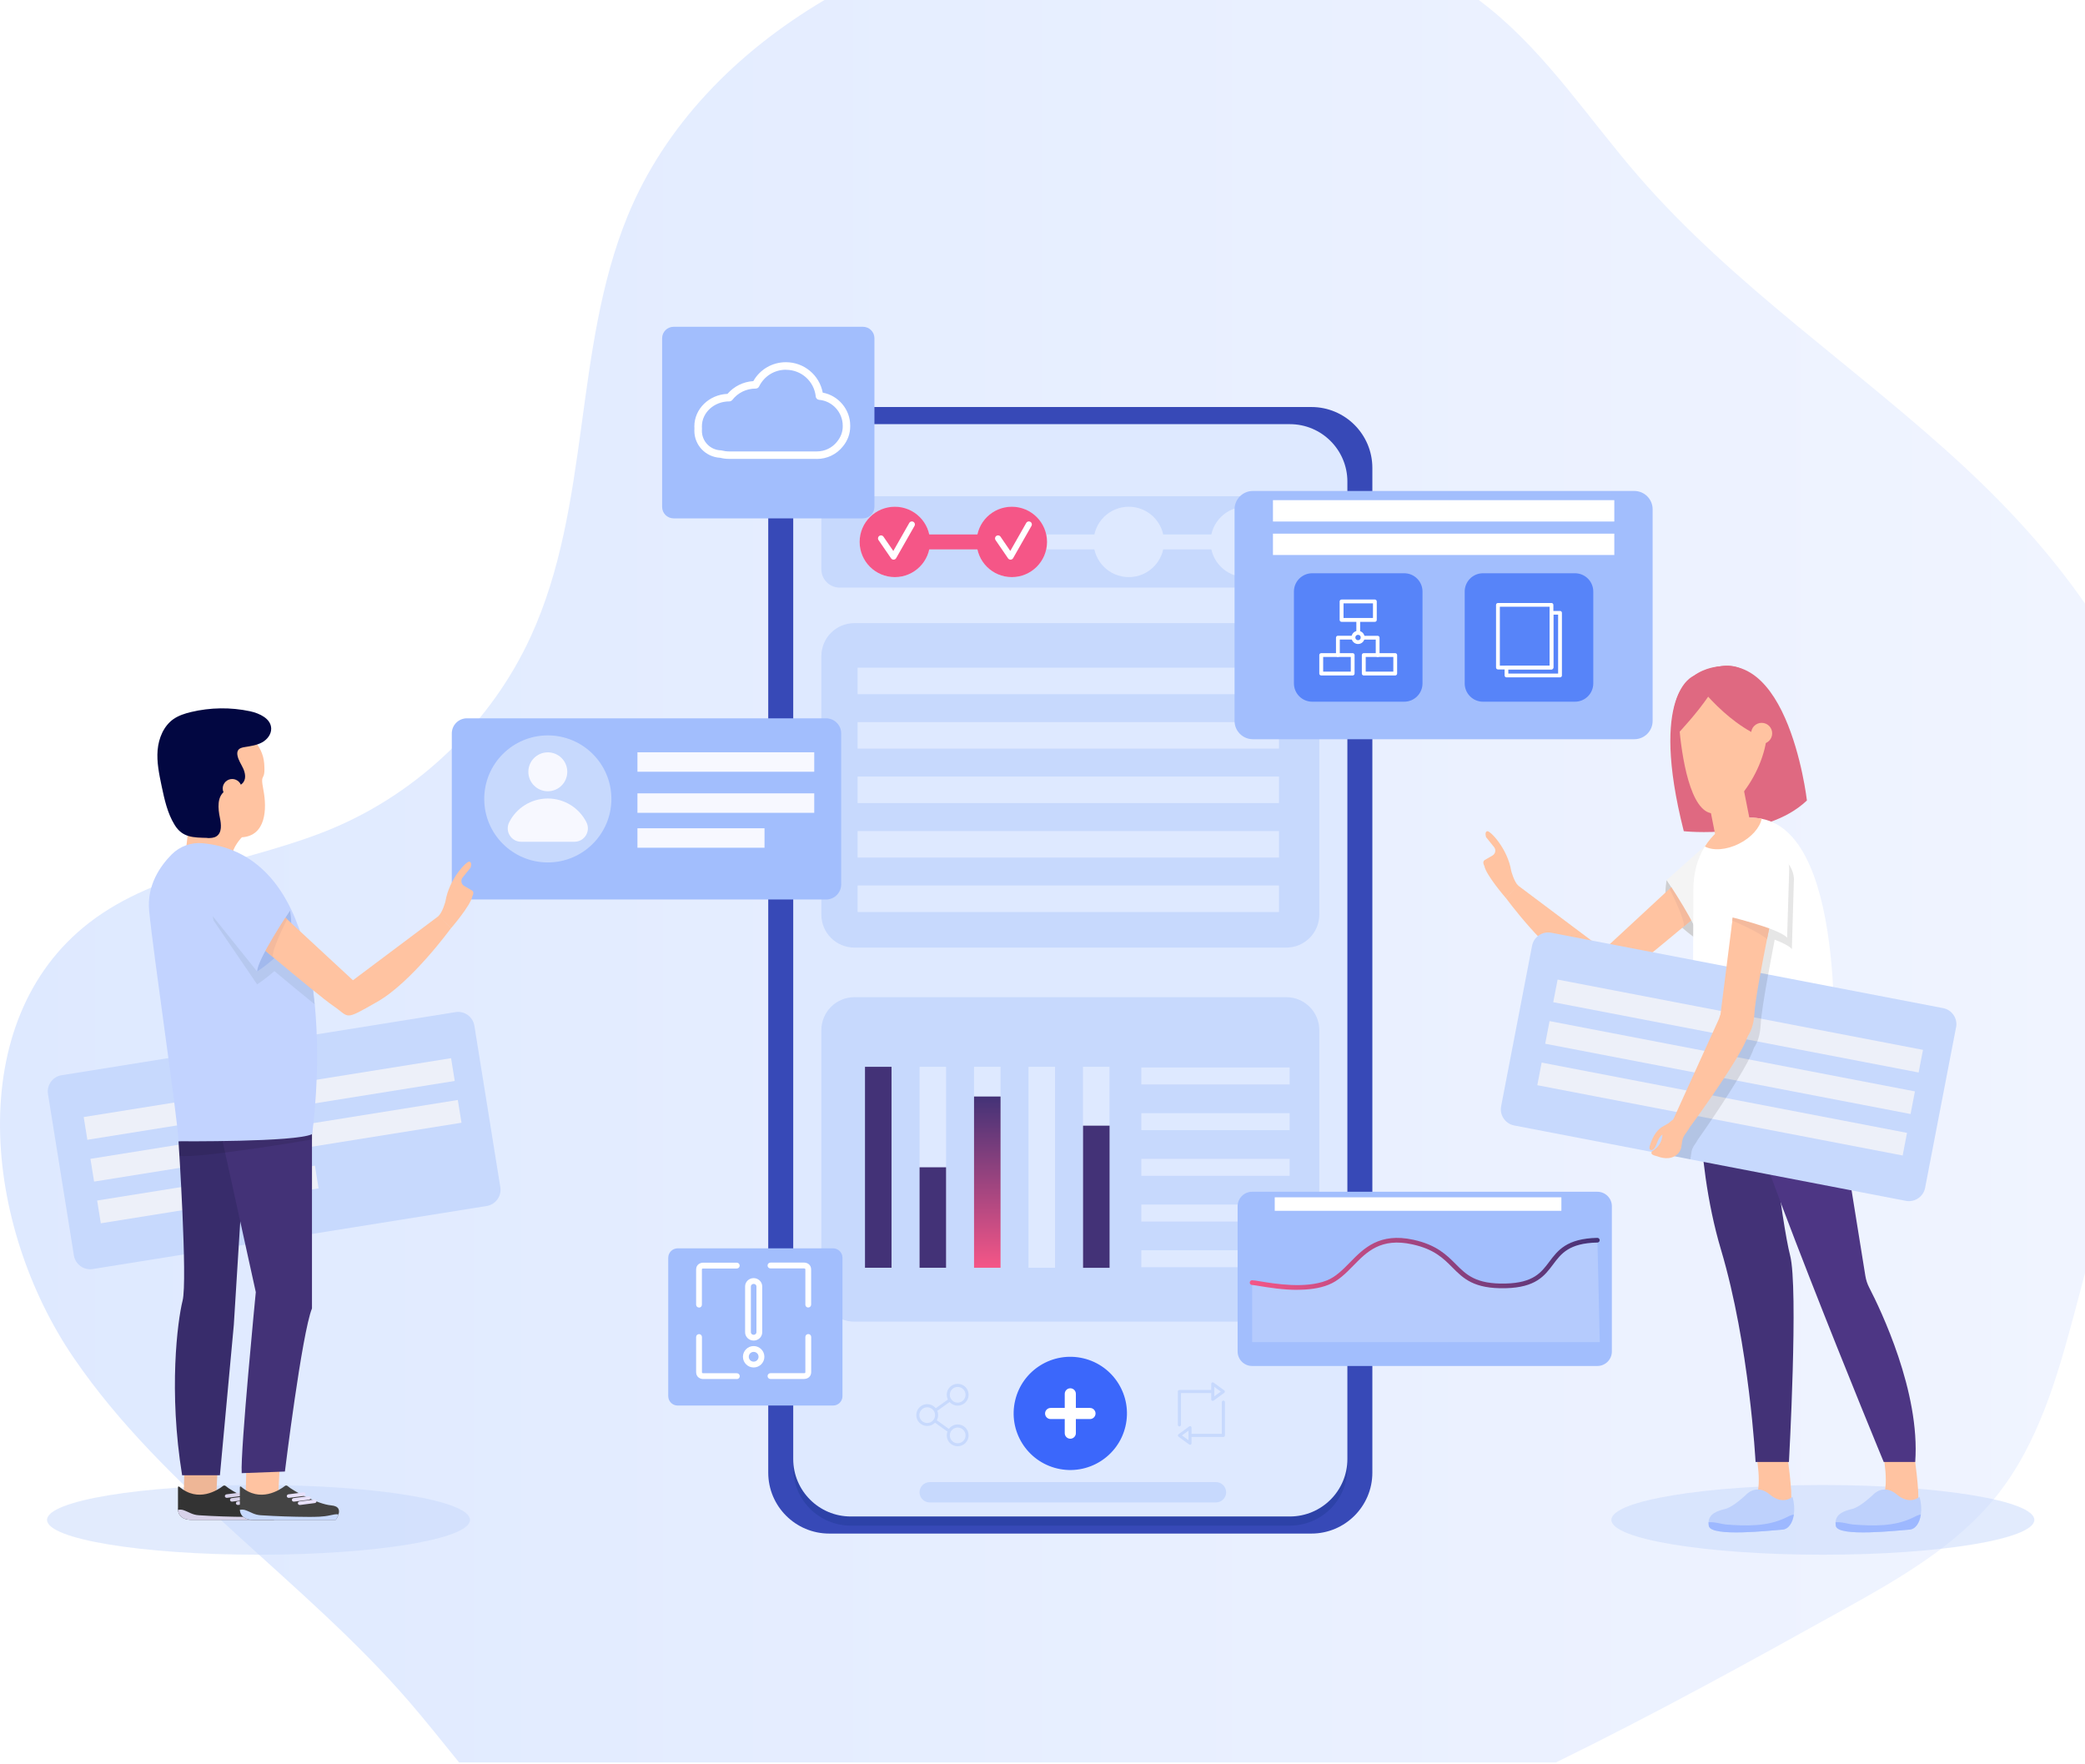<svg width="156" height="132" viewBox="0 0 156 132" fill="none" xmlns="http://www.w3.org/2000/svg">
<path d="M156.002 45.16V95.244C155.743 96.223 155.484 97.202 155.225 98.181C153.931 103.019 152.514 107.99 149.393 111.905C146.362 115.699 142.012 118.154 137.768 120.512C130.793 124.392 123.676 128.308 116.417 131.858H34.348C33.109 130.336 31.896 128.794 30.616 127.313C22.768 118.24 12.301 111.51 5.529 101.609C-1.243 91.714 -2.821 76.372 6.671 69.038C11.859 65.026 18.875 64.509 24.916 61.963C31.393 59.229 36.779 54.01 39.708 47.63C44.216 37.816 42.866 26.171 46.952 16.179C49.729 9.393 55.074 3.915 61.689 0H110.64C110.919 0.208 111.198 0.426 111.467 0.644C115.807 4.159 118.904 8.937 122.564 13.156C129.717 21.418 138.996 27.53 147.007 34.965C150.296 38.019 153.428 41.437 156.002 45.16Z" fill="url(#paint0_linear_2042_6579)"/>
<path opacity="0.5" d="M19.342 116.318C28.081 116.318 35.165 115.151 35.165 113.711C35.165 112.271 28.081 111.104 19.342 111.104C10.603 111.104 3.519 112.271 3.519 113.711C3.519 115.151 10.603 116.318 19.342 116.318Z" fill="#C7D9FD"/>
<path opacity="0.5" d="M136.387 116.318C145.126 116.318 152.21 115.151 152.21 113.711C152.21 112.271 145.126 111.104 136.387 111.104C127.648 111.104 120.564 112.271 120.564 113.711C120.564 115.151 127.648 116.318 136.387 116.318Z" fill="#C7D9FD"/>
<path d="M126.676 50.592C126.676 50.592 123.366 51.891 125.981 62.187C125.981 62.187 132.062 62.866 135.194 59.889C135.194 59.889 133.661 46.52 126.681 50.592H126.676Z" fill="#DF6981"/>
<path d="M127.158 70.407C127.158 70.407 124.64 68.754 124.605 67.603C124.564 66.451 124.701 65.843 124.701 65.843C124.701 65.843 127.351 69.763 127.158 70.407Z" fill="#CFCFD1"/>
<path d="M111.188 62.633C111.188 62.633 111.051 62.227 111.285 62.186C111.498 62.151 112.797 63.485 113.071 65.163C113.071 65.163 113.28 65.965 113.594 66.259L112.66 67.177C112.66 67.177 111.188 65.483 111.056 64.778C111.056 64.778 110.878 64.484 111.081 64.347C111.183 64.281 111.432 64.139 111.66 64.012C111.889 63.885 111.95 63.581 111.787 63.378L111.188 62.633Z" fill="#FFC3A1"/>
<path d="M127.508 64.093L119.99 71.057L113.559 66.234L112.655 67.162C112.655 67.162 115.589 71.194 118.158 72.66C120.726 74.125 120.193 73.836 121.457 72.979C122.666 72.162 129.569 66.294 129.569 66.294C129.569 66.294 130.346 65.24 129.295 64.098C128.239 62.952 127.508 64.098 127.508 64.098V64.093Z" fill="#FFC3A1"/>
<path d="M124.915 66.497C124.915 66.497 126.097 68.805 125.981 69.322L126.742 68.683L125.26 66.208L124.915 66.497Z" fill="#F4BA9D"/>
<path d="M127.843 63.043L124.701 65.838C124.701 65.838 127.158 69.489 127.158 70.402L130.473 66.274C130.473 66.274 131.239 64.275 129.732 63.043C128.711 62.211 127.849 63.043 127.849 63.043H127.843Z" fill="#F4F4F4"/>
<path d="M131.351 108.578C131.351 108.578 131.965 111.444 131.234 112.179C131.234 112.179 133.767 113.077 133.996 112.316C134.148 111.809 133.707 108.715 133.707 108.715L131.351 108.578Z" fill="#FFC3A1"/>
<path d="M127.168 78.462C127.168 78.462 126.635 86.364 128.767 93.505C130.894 100.646 131.351 109.38 131.351 109.38H133.849C133.849 109.38 134.57 96.34 133.935 93.921C133.351 91.699 131.808 80.44 132.641 78.462H127.168Z" fill="#433277"/>
<path d="M134.214 113.315C134.123 113.934 133.823 114.411 133.351 114.441C132.564 114.492 128.006 115.024 127.854 114.162C127.838 114.066 127.833 113.975 127.833 113.893C127.864 113.244 128.508 113.031 129.067 112.899C129.701 112.747 130.661 111.809 130.661 111.809C130.661 111.809 131.422 110.972 132.412 111.809C133.402 112.646 134.113 111.986 134.113 111.986C134.245 112.433 134.275 112.904 134.214 113.315Z" fill="#BED1FC"/>
<path d="M134.214 113.315C134.123 113.934 133.823 114.411 133.351 114.441C132.564 114.492 128.006 115.024 127.854 114.162C127.838 114.066 127.833 113.974 127.833 113.893C128.25 113.838 128.874 114.04 129.118 114.056C130.64 114.177 132.24 114.218 133.61 113.548C133.803 113.452 133.996 113.346 134.209 113.31L134.214 113.315Z" fill="#9DB8FF"/>
<path d="M140.854 108.578C140.854 108.578 141.468 111.444 140.737 112.179C140.737 112.179 143.27 113.077 143.499 112.316C143.651 111.809 143.209 108.715 143.209 108.715L140.854 108.578Z" fill="#FFC3A1"/>
<path d="M143.717 113.315C143.626 113.934 143.326 114.411 142.854 114.441C142.067 114.492 137.509 115.024 137.356 114.162C137.341 114.066 137.336 113.975 137.336 113.893C137.367 113.244 138.011 113.031 138.57 112.899C139.204 112.747 140.164 111.809 140.164 111.809C140.164 111.809 140.925 110.972 141.915 111.809C142.905 112.646 143.616 111.986 143.616 111.986C143.748 112.433 143.778 112.904 143.717 113.315Z" fill="#BED1FC"/>
<path d="M143.717 113.315C143.626 113.934 143.326 114.411 142.854 114.441C142.067 114.492 137.509 115.024 137.356 114.162C137.341 114.066 137.336 113.974 137.336 113.893C137.752 113.838 138.377 114.04 138.62 114.056C140.143 114.177 141.742 114.218 143.113 113.548C143.306 113.452 143.499 113.346 143.712 113.31L143.717 113.315Z" fill="#9DB8FF"/>
<path d="M136.829 78.462L139.565 95.448C139.615 95.757 139.712 96.061 139.859 96.34C140.697 97.963 143.687 104.151 143.296 109.38H140.94C140.94 109.38 129.991 82.945 129.458 78.462H136.834H136.829Z" fill="#4D3684"/>
<path d="M137.143 80.434C134.976 79.506 127.112 80.617 127.112 80.617C127.112 80.617 126.65 74.881 126.681 71.118C126.691 69.839 126.696 68.566 126.696 67.456C126.696 67.156 126.696 66.867 126.696 66.593C126.696 65.183 127.067 64.123 127.559 63.337C128.554 61.75 130.052 61.268 130.052 61.268C130.691 61.151 131.275 61.151 131.808 61.258C138.402 62.521 137.143 80.44 137.143 80.44V80.434Z" fill="white"/>
<path d="M127.6 50.612C127.6 50.612 125.447 52.042 125.63 54.259C125.808 56.475 126.442 60.781 128.163 60.857C129.879 60.933 132.788 56.607 132.113 53.676C131.437 50.744 128.869 49.329 127.6 50.612Z" fill="#FFC3A1"/>
<path d="M130.283 58.144L127.584 58.68L128.393 62.749L131.092 62.214L130.283 58.144Z" fill="#FFC3A1"/>
<path d="M131.808 61.253C131.676 61.922 131.047 62.653 130.123 63.119C129.168 63.601 128.168 63.662 127.559 63.332C128.554 61.745 130.052 61.263 130.052 61.263C130.691 61.147 131.275 61.147 131.808 61.253Z" fill="#FFC3A1"/>
<path d="M126.676 50.749C126.676 50.749 129.422 54.695 132.884 55.496C132.884 55.496 132.214 47.026 126.676 50.749Z" fill="#DF6981"/>
<path d="M125.194 55.253C125.194 55.253 129.24 51.114 128.625 49.867C128.625 49.867 124.635 49.963 125.194 55.253Z" fill="#DF6981"/>
<path d="M132.595 54.867C132.595 55.303 132.245 55.653 131.808 55.653C131.372 55.653 131.021 55.303 131.021 54.867C131.021 54.431 131.372 54.081 131.808 54.081C132.245 54.081 132.595 54.431 132.595 54.867Z" fill="#FFC3A1"/>
<path d="M146.352 76.859L144.037 88.869C143.91 89.533 143.26 89.97 142.6 89.843L126.468 86.739L124.925 86.44L124.727 86.404L124.31 86.323L113.29 84.203C112.625 84.076 112.188 83.427 112.315 82.768L114.63 70.757C114.757 70.093 115.401 69.657 116.066 69.784L129.823 72.431L132.3 72.908L145.382 75.424C146.047 75.55 146.484 76.195 146.357 76.859H146.352Z" fill="#C7D9FD"/>
<path d="M143.877 78.547L116.541 73.287L116.214 74.98L143.551 80.24L143.877 78.547Z" fill="#EDF0F9"/>
<path d="M143.275 81.654L115.939 76.394L115.612 78.088L142.949 83.347L143.275 81.654Z" fill="#EDF0F9"/>
<path d="M142.683 84.757L115.347 79.498L115.021 81.191L142.357 86.45L142.683 84.757Z" fill="#EDF0F9"/>
<path opacity="0.1" d="M134.219 65.874L134.067 71.006C133.889 70.783 133.387 70.535 132.783 70.301C132.732 70.565 132.681 70.839 132.63 71.113C132.514 71.711 132.402 72.32 132.295 72.903C132.001 74.526 131.767 75.992 131.737 76.616C131.701 77.387 131.514 77.985 131.239 78.376C131.163 78.594 131.072 78.822 130.95 79.07C129.945 81.115 127.351 84.812 127.026 85.273C126.909 85.512 126.711 85.71 126.615 85.963C126.524 86.207 126.534 86.481 126.468 86.734L124.925 86.435C125.051 86.222 125.128 85.973 125.133 85.72C124.914 85.867 124.828 86.136 124.727 86.394L124.31 86.313C124.468 85.862 124.701 85.431 125.077 85.162C125.239 85.045 125.422 84.969 125.584 84.852C125.681 84.781 125.793 84.634 125.914 84.589L129.189 77.067C129.189 77.067 129.229 76.93 129.3 76.748L129.828 72.411L130.158 69.698H130.148L130.184 69.475C129.813 69.378 129.569 69.317 129.569 69.317L130.189 65.032C130.189 65.032 130.316 63.789 131.62 63.789C134.326 63.789 134.229 65.863 134.229 65.863L134.219 65.874Z" fill="black"/>
<path d="M129.366 78.02C128.448 77.66 128.61 76.813 128.61 76.813L129.615 68.876L129.646 68.648L130.077 65.255C130.077 65.255 129.869 63.611 131.493 64.078C133.118 64.54 133.163 65.64 133.163 65.64C133.163 65.64 132.798 67.334 132.387 69.363C132.326 69.662 132.265 69.966 132.204 70.276C131.757 72.528 131.311 74.932 131.27 75.784C131.179 77.544 130.28 78.386 129.361 78.026L129.366 78.02Z" fill="#FFC3A1"/>
<path d="M132.209 70.27C131.691 69.768 129.778 68.942 129.62 68.871H129.61L129.651 68.642L129.691 68.409L132.392 69.358C132.331 69.657 132.27 69.961 132.209 70.27Z" fill="#F4BA9D"/>
<path d="M129.651 64.2L129.006 68.486C129.006 68.486 133.108 69.439 133.712 70.159L133.869 65.026C133.869 65.026 133.971 62.952 131.148 62.952C129.788 62.952 129.656 64.195 129.656 64.195L129.651 64.2Z" fill="white"/>
<path d="M125.178 83.787L128.605 76.245C128.605 76.245 129.057 74.724 129.844 74.921C130.63 75.119 131.575 76.053 130.453 78.239C129.331 80.424 126.316 84.492 126.316 84.492L125.178 83.787Z" fill="#FFC3A1"/>
<path d="M124.321 84.33C123.864 84.644 123.61 85.182 123.442 85.709C123.407 85.816 123.387 85.953 123.473 86.019C123.579 86.1 123.727 85.993 123.803 85.882C124.011 85.552 124.052 85.096 124.382 84.888C124.371 85.349 124.118 85.796 123.732 86.044C123.656 86.095 123.564 86.145 123.559 86.237C123.544 86.379 123.732 86.44 123.869 86.475C123.986 86.501 124.097 86.546 124.209 86.582C124.493 86.663 124.798 86.683 125.077 86.597C125.356 86.511 125.61 86.313 125.727 86.044C125.849 85.755 125.813 85.42 125.93 85.131C126.047 84.837 126.305 84.619 126.412 84.325C126.153 84.132 125.569 83.686 125.224 83.757C125.092 83.782 124.965 83.949 124.854 84.025C124.686 84.142 124.493 84.218 124.326 84.335L124.321 84.33Z" fill="#FFC3A1"/>
<path d="M98.117 30.452H62.044C59.524 30.452 57.48 32.493 57.48 35.011V110.176C57.48 112.694 59.524 114.736 62.044 114.736H98.117C100.637 114.736 102.68 112.694 102.68 110.176V35.011C102.68 32.493 100.637 30.452 98.117 30.452Z" fill="#3749B7"/>
<path d="M96.502 32.227H63.658C61.278 32.227 59.349 34.154 59.349 36.533V109.836C59.349 112.214 61.278 114.142 63.658 114.142H96.502C98.883 114.142 100.812 112.214 100.812 109.836V36.533C100.812 34.154 98.883 32.227 96.502 32.227Z" fill="#2D42A8"/>
<path d="M96.507 31.734H63.653C61.276 31.734 59.349 33.66 59.349 36.035V109.156C59.349 111.531 61.276 113.457 63.653 113.457H96.507C98.885 113.457 100.812 111.531 100.812 109.156V36.035C100.812 33.66 98.885 31.734 96.507 31.734Z" fill="#DEE9FF"/>
<path d="M97.34 37.126H62.826C62.069 37.126 61.455 37.739 61.455 38.495V42.593C61.455 43.35 62.069 43.963 62.826 43.963H97.34C98.097 43.963 98.71 43.35 98.71 42.593V38.495C98.71 37.739 98.097 37.126 97.34 37.126Z" fill="#C7D9FD"/>
<path d="M66.953 43.177C68.408 43.177 69.587 41.998 69.587 40.544C69.587 39.091 68.408 37.912 66.953 37.912C65.498 37.912 64.318 39.091 64.318 40.544C64.318 41.998 65.498 43.177 66.953 43.177Z" fill="#DEE9FF"/>
<path d="M75.704 43.177C77.159 43.177 78.339 41.998 78.339 40.544C78.339 39.091 77.159 37.912 75.704 37.912C74.249 37.912 73.07 39.091 73.07 40.544C73.07 41.998 74.249 43.177 75.704 43.177Z" fill="#DEE9FF"/>
<path d="M84.456 43.177C85.911 43.177 87.091 41.998 87.091 40.544C87.091 39.091 85.911 37.912 84.456 37.912C83.001 37.912 81.821 39.091 81.821 40.544C81.821 41.998 83.001 43.177 84.456 43.177Z" fill="#DEE9FF"/>
<path d="M93.208 43.177C94.663 43.177 95.842 41.998 95.842 40.544C95.842 39.091 94.663 37.912 93.208 37.912C91.753 37.912 90.573 39.091 90.573 40.544C90.573 41.998 91.753 43.177 93.208 43.177Z" fill="#DEE9FF"/>
<path d="M74.151 39.986H68.323V41.102H74.151V39.986Z" fill="#F55687"/>
<path d="M82.791 39.986H76.963V41.102H82.791V39.986Z" fill="#DEE9FF"/>
<path d="M91.228 39.986H85.4V41.102H91.228V39.986Z" fill="#DEE9FF"/>
<path d="M66.953 43.177C68.408 43.177 69.587 41.998 69.587 40.544C69.587 39.091 68.408 37.912 66.953 37.912C65.498 37.912 64.318 39.091 64.318 40.544C64.318 41.998 65.498 43.177 66.953 43.177Z" fill="#F55687"/>
<path d="M65.917 40.281L66.856 41.645L68.227 39.236" stroke="white" stroke-width="0.45" stroke-linecap="round" stroke-linejoin="round"/>
<path d="M75.704 43.177C77.159 43.177 78.339 41.998 78.339 40.544C78.339 39.091 77.159 37.912 75.704 37.912C74.249 37.912 73.07 39.091 73.07 40.544C73.07 41.998 74.249 43.177 75.704 43.177Z" fill="#F55687"/>
<path d="M74.674 40.281L75.608 41.645L76.979 39.236" stroke="white" stroke-width="0.45" stroke-linecap="round" stroke-linejoin="round"/>
<path d="M96.243 46.621H63.922C62.56 46.621 61.455 47.724 61.455 49.086V68.43C61.455 69.791 62.56 70.894 63.922 70.894H96.243C97.606 70.894 98.71 69.791 98.71 68.43V49.086C98.71 47.724 97.606 46.621 96.243 46.621Z" fill="#C7D9FD"/>
<path d="M95.695 49.953H64.166V51.936H95.695V49.953Z" fill="#DEE9FF"/>
<path d="M95.695 54.025H64.166V56.008H95.695V54.025Z" fill="#DEE9FF"/>
<path d="M95.695 58.098H64.166V60.081H95.695V58.098Z" fill="#DEE9FF"/>
<path d="M95.695 62.176H64.166V64.159H95.695V62.176Z" fill="#DEE9FF"/>
<path d="M95.695 66.249H64.166V68.232H95.695V66.249Z" fill="#DEE9FF"/>
<path d="M96.243 74.607H63.922C62.56 74.607 61.455 75.71 61.455 77.072V96.416C61.455 97.777 62.56 98.881 63.922 98.881H96.243C97.606 98.881 98.71 97.777 98.71 96.416V77.072C98.71 75.71 97.606 74.607 96.243 74.607Z" fill="#C7D9FD"/>
<path d="M83.014 94.848V79.815H81.029V94.848H83.014Z" fill="#DEE9FF"/>
<path d="M85.395 81.134H96.492V79.866H85.395V81.134Z" fill="#DEE9FF"/>
<path d="M85.395 84.553H96.492V83.285H85.395V84.553Z" fill="#DEE9FF"/>
<path d="M85.395 87.971H96.492V86.703H85.395V87.971Z" fill="#DEE9FF"/>
<path d="M85.395 91.39H96.492V90.122H85.395V91.39Z" fill="#DEE9FF"/>
<path d="M85.395 94.808H96.492V93.54H85.395V94.808Z" fill="#DEE9FF"/>
<path d="M78.938 94.848V79.815H76.953V94.848H78.938Z" fill="#DEE9FF"/>
<path d="M74.862 94.848V79.815H72.877V94.848H74.862Z" fill="#DEE9FF"/>
<path d="M74.862 94.849V82.037H72.877V94.849H74.862Z" fill="url(#paint1_linear_2042_6579)"/>
<path d="M70.785 94.848V79.815H68.801V94.848H70.785Z" fill="#DEE9FF"/>
<path d="M70.785 94.849V87.332H68.801V94.849H70.785Z" fill="url(#paint2_linear_2042_6579)"/>
<path d="M66.704 94.848V79.815H64.719V94.848H66.704Z" fill="url(#paint3_linear_2042_6579)"/>
<path d="M83.019 94.853V84.218H81.034V94.853H83.019Z" fill="url(#paint4_linear_2042_6579)"/>
<path d="M84.206 106.715C84.742 104.438 83.329 102.159 81.05 101.623C78.771 101.088 76.489 102.5 75.954 104.777C75.418 107.054 76.831 109.333 79.11 109.869C81.388 110.404 83.67 108.992 84.206 106.715Z" fill="#3B67FB"/>
<path d="M80.08 107.64C79.852 107.64 79.664 107.452 79.664 107.224V104.282C79.664 104.054 79.852 103.866 80.08 103.866C80.309 103.866 80.497 104.054 80.497 104.282V107.224C80.497 107.452 80.309 107.64 80.08 107.64Z" fill="white"/>
<path d="M78.192 105.753C78.192 105.525 78.38 105.337 78.608 105.337H81.552C81.781 105.337 81.969 105.525 81.969 105.753C81.969 105.982 81.781 106.169 81.552 106.169H78.608C78.38 106.169 78.192 105.982 78.192 105.753Z" fill="white"/>
<path d="M90.979 112.407H69.562C69.146 112.407 68.801 112.067 68.801 111.647C68.801 111.231 69.141 110.886 69.562 110.886H90.979C91.395 110.886 91.741 111.226 91.741 111.647C91.741 112.062 91.401 112.407 90.979 112.407Z" fill="#C7D9FD"/>
<path d="M91.533 107.508H89.04C88.979 107.508 88.923 107.457 88.923 107.391C88.923 107.325 88.974 107.274 89.04 107.274H91.416V104.901C91.416 104.84 91.467 104.784 91.533 104.784C91.599 104.784 91.649 104.835 91.649 104.901V107.391C91.649 107.452 91.599 107.508 91.533 107.508Z" fill="#C7D9FD"/>
<path d="M89.04 108.091C89.04 108.091 88.994 108.086 88.974 108.071L88.177 107.488C88.147 107.467 88.131 107.432 88.131 107.396C88.131 107.361 88.147 107.325 88.177 107.305L88.974 106.722C89.01 106.697 89.055 106.691 89.091 106.712C89.131 106.732 89.152 106.773 89.152 106.813V107.98C89.152 108.02 89.126 108.061 89.091 108.081C89.076 108.091 89.055 108.091 89.04 108.091ZM88.436 107.396L88.923 107.751V107.036L88.436 107.391V107.396Z" fill="#C7D9FD"/>
<path d="M88.243 106.717C88.182 106.717 88.126 106.666 88.126 106.6V104.11C88.126 104.049 88.177 103.993 88.243 103.993H90.736C90.796 103.993 90.852 104.044 90.852 104.11C90.852 104.176 90.801 104.226 90.736 104.226H88.36V106.6C88.36 106.661 88.309 106.717 88.243 106.717Z" fill="#C7D9FD"/>
<path d="M90.736 104.81C90.736 104.81 90.7 104.81 90.685 104.8C90.644 104.78 90.624 104.739 90.624 104.698V103.532C90.624 103.491 90.649 103.451 90.685 103.43C90.725 103.41 90.771 103.415 90.801 103.441L91.598 104.024C91.629 104.044 91.644 104.08 91.644 104.115C91.644 104.151 91.629 104.186 91.598 104.206L90.801 104.79C90.801 104.79 90.756 104.81 90.736 104.81ZM90.852 103.755V104.47L91.34 104.115L90.852 103.76V103.755Z" fill="#C7D9FD"/>
<path d="M71.654 105.165C71.202 105.165 70.836 104.8 70.836 104.348C70.836 103.897 71.202 103.532 71.654 103.532C72.106 103.532 72.471 103.897 72.471 104.348C72.471 104.8 72.106 105.165 71.654 105.165ZM71.654 103.765C71.329 103.765 71.065 104.029 71.065 104.353C71.065 104.678 71.329 104.942 71.654 104.942C71.979 104.942 72.243 104.678 72.243 104.353C72.243 104.029 71.979 103.765 71.654 103.765Z" fill="#C7D9FD"/>
<path d="M71.654 108.203C71.202 108.203 70.836 107.838 70.836 107.386C70.836 106.935 71.202 106.57 71.654 106.57C72.106 106.57 72.471 106.935 72.471 107.386C72.471 107.838 72.106 108.203 71.654 108.203ZM71.654 106.803C71.329 106.803 71.065 107.067 71.065 107.391C71.065 107.716 71.329 107.98 71.654 107.98C71.979 107.98 72.243 107.716 72.243 107.391C72.243 107.067 71.979 106.803 71.654 106.803Z" fill="#C7D9FD"/>
<path d="M69.374 106.686C68.923 106.686 68.557 106.321 68.557 105.87C68.557 105.418 68.923 105.053 69.374 105.053C69.826 105.053 70.192 105.418 70.192 105.87C70.192 106.321 69.826 106.686 69.374 106.686ZM69.374 105.287C69.049 105.287 68.786 105.55 68.786 105.875C68.786 106.199 69.049 106.463 69.374 106.463C69.699 106.463 69.963 106.199 69.963 105.875C69.963 105.55 69.699 105.287 69.374 105.287Z" fill="#C7D9FD"/>
<path d="M70.009 105.611C69.973 105.611 69.938 105.596 69.918 105.566C69.882 105.515 69.892 105.444 69.943 105.409L70.999 104.653C71.049 104.617 71.121 104.627 71.156 104.678C71.192 104.729 71.181 104.8 71.131 104.835L70.075 105.591C70.075 105.591 70.029 105.611 70.009 105.611Z" fill="#C7D9FD"/>
<path d="M71.019 107.173C71.019 107.173 70.973 107.168 70.953 107.153L69.897 106.397C69.847 106.362 69.836 106.291 69.872 106.24C69.907 106.19 69.978 106.179 70.029 106.215L71.085 106.971C71.136 107.006 71.146 107.077 71.111 107.128C71.09 107.158 71.055 107.173 71.019 107.173Z" fill="#C7D9FD"/>
<g filter="url(#filter0_d_2042_6579)">
<path d="M122.28 35.833H93.741C92.984 35.833 92.37 36.446 92.37 37.202V53.037C92.37 53.793 92.984 54.406 93.741 54.406H122.28C123.037 54.406 123.65 53.793 123.65 53.037V37.202C123.65 36.446 123.037 35.833 122.28 35.833Z" fill="#A2BEFD"/>
</g>
<path d="M105.061 42.888H98.183C97.426 42.888 96.812 43.501 96.812 44.257V51.129C96.812 51.886 97.426 52.499 98.183 52.499H105.061C105.818 52.499 106.432 51.886 106.432 51.129V44.257C106.432 43.501 105.818 42.888 105.061 42.888Z" fill="#5784F9"/>
<path d="M117.838 42.888H110.96C110.203 42.888 109.589 43.501 109.589 44.257V51.129C109.589 51.886 110.203 52.499 110.96 52.499H117.838C118.595 52.499 119.209 51.886 119.209 51.129V44.257C119.209 43.501 118.595 42.888 117.838 42.888Z" fill="#5784F9"/>
<path d="M120.782 37.42H95.243V39.018H120.782V37.42Z" fill="white"/>
<path d="M120.782 39.926H95.243V41.523H120.782V39.926Z" fill="white"/>
<path d="M102.868 46.524H100.376C100.294 46.524 100.233 46.458 100.233 46.382V44.998C100.233 44.916 100.299 44.855 100.376 44.855H102.868C102.949 44.855 103.01 44.921 103.01 44.998V46.382C103.01 46.463 102.944 46.524 102.868 46.524ZM100.523 46.235H102.726V45.139H100.523V46.235Z" fill="white"/>
<path d="M101.208 50.536H98.853C98.771 50.536 98.71 50.47 98.71 50.394V49.009C98.71 48.928 98.776 48.867 98.853 48.867H101.208C101.289 48.867 101.35 48.933 101.35 49.009V50.394C101.35 50.475 101.284 50.536 101.208 50.536ZM99 50.247H101.066V49.151H99V50.247Z" fill="white"/>
<path d="M104.391 50.536H102.035C101.954 50.536 101.893 50.47 101.893 50.394V49.009C101.893 48.928 101.959 48.867 102.035 48.867H104.391C104.472 48.867 104.533 48.933 104.533 49.009V50.394C104.533 50.475 104.467 50.536 104.391 50.536ZM102.183 50.247H104.249V49.151H102.183V50.247Z" fill="white"/>
<path d="M101.624 47.493C101.543 47.493 101.482 47.427 101.482 47.351V46.382C101.482 46.301 101.548 46.24 101.624 46.24C101.7 46.24 101.766 46.306 101.766 46.382V47.351C101.766 47.432 101.7 47.493 101.624 47.493Z" fill="white"/>
<path d="M101.609 48.183C101.34 48.183 101.117 47.965 101.117 47.691C101.117 47.417 101.335 47.199 101.609 47.199C101.883 47.199 102.102 47.417 102.102 47.691C102.102 47.965 101.883 48.183 101.609 48.183ZM101.609 47.493C101.497 47.493 101.406 47.584 101.406 47.696C101.406 47.807 101.497 47.899 101.609 47.899C101.721 47.899 101.812 47.807 101.812 47.696C101.812 47.584 101.721 47.493 101.609 47.493Z" fill="white"/>
<path d="M100.101 49.151C100.02 49.151 99.959 49.086 99.959 49.009V47.706C99.959 47.625 100.025 47.564 100.101 47.564H101.208C101.289 47.564 101.35 47.63 101.35 47.706C101.35 47.782 101.284 47.848 101.208 47.848H100.244V49.004C100.244 49.086 100.178 49.146 100.101 49.146V49.151Z" fill="white"/>
<path d="M103.076 49.151C102.995 49.151 102.934 49.085 102.934 49.009V47.853H101.97C101.888 47.853 101.827 47.787 101.827 47.711C101.827 47.635 101.893 47.569 101.97 47.569H103.076C103.157 47.569 103.218 47.635 103.218 47.711V49.014C103.218 49.096 103.152 49.156 103.076 49.156V49.151Z" fill="white"/>
<path d="M116.082 50.085H112.076C112 50.085 111.934 50.024 111.934 49.943V45.256C111.934 45.18 111.995 45.114 112.076 45.114H116.082C116.158 45.114 116.224 45.175 116.224 45.256V49.943C116.224 50.019 116.163 50.085 116.082 50.085ZM112.219 49.801H115.94V45.393H112.219V49.801Z" fill="white"/>
<path d="M116.721 50.678H112.716C112.64 50.678 112.574 50.617 112.574 50.536V49.943C112.574 49.866 112.635 49.8 112.716 49.8H115.94V45.849C115.94 45.773 116.001 45.708 116.082 45.708H116.721C116.797 45.708 116.863 45.768 116.863 45.849V50.536C116.863 50.612 116.803 50.678 116.721 50.678ZM112.858 50.394H116.579V45.986H116.219V49.937C116.219 50.014 116.158 50.079 116.077 50.079H112.853V50.389L112.858 50.394Z" fill="white"/>
<g filter="url(#filter1_d_2042_6579)">
<path d="M61.806 53.001H34.937C34.311 53.001 33.804 53.507 33.804 54.132V65.427C33.804 66.052 34.311 66.558 34.937 66.558H61.806C62.431 66.558 62.938 66.052 62.938 65.427V54.132C62.938 53.507 62.431 53.001 61.806 53.001Z" fill="#A2BEFD"/>
</g>
<path d="M40.987 64.524C43.614 64.524 45.744 62.397 45.744 59.772C45.744 57.147 43.614 55.02 40.987 55.02C38.361 55.02 36.231 57.147 36.231 59.772C36.231 62.397 38.361 64.524 40.987 64.524Z" fill="#C7D9FD"/>
<path d="M40.987 59.199C41.792 59.199 42.444 58.547 42.444 57.743C42.444 56.939 41.792 56.288 40.987 56.288C40.183 56.288 39.531 56.939 39.531 57.743C39.531 58.547 40.183 59.199 40.987 59.199Z" fill="#F7F8FF"/>
<path d="M40.987 59.742C39.723 59.742 38.632 60.462 38.099 61.517C37.759 62.186 38.241 62.977 38.992 62.977H42.983C43.734 62.977 44.216 62.186 43.876 61.517C43.343 60.462 42.246 59.742 40.987 59.742Z" fill="#F7F8FF"/>
<path d="M60.922 56.282H47.693V57.738H60.922V56.282Z" fill="#F7F8FF"/>
<path d="M60.922 59.356H47.693V60.812H60.922V59.356Z" fill="#F7F8FF"/>
<path d="M57.201 61.968H47.693V63.424H57.201V61.968Z" fill="#F7F8FF"/>
<g filter="url(#filter2_d_2042_6579)">
<path d="M119.513 88.453H93.685C93.085 88.453 92.599 88.939 92.599 89.538V100.402C92.599 101.002 93.085 101.488 93.685 101.488H119.513C120.113 101.488 120.6 101.002 120.6 100.402V89.538C120.6 88.939 120.113 88.453 119.513 88.453Z" fill="#A2BEFD"/>
</g>
<path opacity="0.2" d="M93.685 95.787V100.408H119.696L119.524 92.967C119.524 92.967 118.29 92.678 116.996 93.505C115.706 94.332 115.219 96.35 113 96.086C110.782 95.818 110.736 96.695 108.224 94.139C105.716 91.583 102.665 93.206 102.426 93.459C101.244 94.702 99.259 97.522 93.68 95.787H93.685Z" fill="white"/>
<path d="M97.061 96.502C95.959 96.502 94.898 96.324 94.243 96.218C93.984 96.177 93.766 96.137 93.685 96.137C93.588 96.137 93.507 96.061 93.507 95.959C93.507 95.858 93.584 95.782 93.685 95.782C93.797 95.782 93.995 95.817 94.304 95.868C95.406 96.05 97.69 96.426 99.274 95.797C99.944 95.528 100.457 95.006 101 94.453C102.03 93.398 103.203 92.201 105.746 92.754C107.488 93.134 108.244 93.9 108.914 94.57C109.721 95.381 110.422 96.081 112.645 96.03C114.731 95.98 115.31 95.209 115.919 94.397C116.559 93.545 117.219 92.662 119.513 92.612C119.61 92.612 119.686 92.688 119.691 92.784C119.691 92.881 119.615 92.962 119.518 92.962C117.397 93.007 116.813 93.783 116.199 94.605C115.564 95.452 114.909 96.324 112.65 96.38C110.264 96.436 109.488 95.65 108.66 94.818C107.995 94.149 107.305 93.454 105.67 93.099C103.315 92.581 102.264 93.657 101.249 94.696C100.706 95.254 100.142 95.827 99.401 96.121C98.695 96.406 97.868 96.497 97.061 96.497V96.502Z" fill="url(#paint5_linear_2042_6579)"/>
<path d="M116.823 89.579H95.376V90.588H116.823V89.579Z" fill="white"/>
<g filter="url(#filter3_d_2042_6579)">
<path d="M62.328 92.936H50.704C50.314 92.936 49.998 93.252 49.998 93.641V103.993C49.998 104.382 50.314 104.698 50.704 104.698H62.328C62.718 104.698 63.034 104.382 63.034 103.993V93.641C63.034 93.252 62.718 92.936 62.328 92.936Z" fill="#A2BEFD"/>
</g>
<path d="M52.303 97.826C52.181 97.826 52.084 97.73 52.084 97.608V94.986C52.084 94.606 52.394 94.469 52.602 94.469H55.125C55.247 94.469 55.343 94.565 55.343 94.687C55.343 94.809 55.247 94.905 55.125 94.905H52.602C52.516 94.905 52.516 94.956 52.516 94.991V97.613C52.516 97.735 52.419 97.831 52.298 97.831L52.303 97.826Z" fill="white"/>
<path d="M60.476 97.826C60.354 97.826 60.257 97.73 60.257 97.608V94.986C60.257 94.96 60.258 94.9 60.171 94.9H57.648C57.526 94.9 57.43 94.803 57.43 94.681C57.43 94.56 57.526 94.463 57.648 94.463H60.171C60.379 94.463 60.689 94.6 60.689 94.981V97.603C60.689 97.725 60.593 97.821 60.471 97.821L60.476 97.826Z" fill="white"/>
<path d="M55.125 103.172H52.602C52.394 103.172 52.084 103.035 52.084 102.655V100.033C52.084 99.911 52.181 99.814 52.303 99.814C52.425 99.814 52.521 99.911 52.521 100.033V102.655C52.521 102.68 52.521 102.741 52.607 102.741H55.13C55.252 102.741 55.349 102.837 55.349 102.959C55.349 103.081 55.252 103.177 55.13 103.177L55.125 103.172Z" fill="white"/>
<path d="M60.171 103.172H57.648C57.526 103.172 57.43 103.075 57.43 102.954C57.43 102.832 57.526 102.736 57.648 102.736H60.171C60.258 102.736 60.257 102.685 60.257 102.649V100.027C60.257 99.906 60.354 99.809 60.476 99.809C60.598 99.809 60.694 99.906 60.694 100.027V102.649C60.694 103.03 60.384 103.167 60.176 103.167L60.171 103.172Z" fill="white"/>
<path d="M56.389 100.296C56.034 100.296 55.749 100.017 55.749 99.677V96.243C55.749 95.898 56.039 95.624 56.389 95.624C56.739 95.624 57.029 95.903 57.029 96.243V99.677C57.029 100.022 56.739 100.296 56.389 100.296ZM56.389 96.056C56.278 96.056 56.181 96.142 56.181 96.243V99.677C56.181 99.778 56.272 99.865 56.389 99.865C56.506 99.865 56.597 99.778 56.597 99.677V96.243C56.597 96.142 56.506 96.056 56.389 96.056Z" fill="white"/>
<path d="M56.389 102.309C55.948 102.309 55.587 101.949 55.587 101.508C55.587 101.067 55.948 100.707 56.389 100.707C56.831 100.707 57.191 101.067 57.191 101.508C57.191 101.949 56.831 102.309 56.389 102.309ZM56.389 101.143C56.186 101.143 56.024 101.305 56.024 101.508C56.024 101.711 56.186 101.873 56.389 101.873C56.592 101.873 56.755 101.711 56.755 101.508C56.755 101.305 56.592 101.143 56.389 101.143Z" fill="white"/>
<g filter="url(#filter4_d_2042_6579)">
<path d="M64.567 23.889H50.399C49.925 23.889 49.541 24.272 49.541 24.746V37.365C49.541 37.838 49.925 38.222 50.399 38.222H64.567C65.041 38.222 65.425 37.838 65.425 37.365V24.746C65.425 24.272 65.041 23.889 64.567 23.889Z" fill="#A2BEFD"/>
</g>
<path d="M61.11 34.332H61.054H54.551C54.328 34.332 54.105 34.306 53.886 34.25C52.8 34.195 51.952 33.312 51.952 32.227C51.952 32.171 51.952 32.12 51.958 32.069C51.958 32.014 51.952 31.958 51.952 31.897C51.952 30.594 53.054 29.523 54.43 29.468C54.922 28.9 55.617 28.56 56.364 28.514C56.861 27.637 57.78 27.099 58.8 27.099C60.161 27.099 61.308 28.063 61.557 29.376C62.724 29.589 63.613 30.629 63.613 31.836V31.872V31.902C63.613 32.445 63.425 32.962 63.07 33.393C62.597 33.992 61.887 34.337 61.11 34.337V34.332ZM58.805 27.662C57.943 27.662 57.176 28.139 56.795 28.915C56.749 29.011 56.648 29.072 56.541 29.072C55.851 29.072 55.211 29.381 54.79 29.924C54.734 29.99 54.653 30.031 54.567 30.031C53.43 30.031 52.516 30.867 52.516 31.902C52.516 31.953 52.516 32.004 52.521 32.054C52.521 32.069 52.521 32.085 52.521 32.1C52.521 32.141 52.516 32.186 52.516 32.232C52.516 33.023 53.14 33.667 53.937 33.693C53.958 33.693 53.978 33.693 53.998 33.703C54.176 33.748 54.364 33.774 54.551 33.774H61.054C61.054 33.774 61.08 33.774 61.085 33.774H61.115C61.714 33.774 62.267 33.505 62.633 33.038C62.907 32.703 63.054 32.313 63.054 31.902C63.054 31.892 63.054 31.867 63.054 31.857C63.054 30.847 62.278 30 61.288 29.914C61.156 29.904 61.044 29.797 61.034 29.66C60.912 28.524 59.958 27.667 58.81 27.667L58.805 27.662Z" fill="white"/>
<path d="M19.672 78.36C20.54 77.894 20.276 77.072 20.276 77.072L18.327 69.312L18.271 69.089L17.438 65.772C17.438 65.772 17.448 64.118 15.89 64.773C14.332 65.427 14.418 66.523 14.418 66.523C14.418 66.523 14.981 68.161 15.631 70.129C15.727 70.418 15.824 70.712 15.92 71.011C16.631 73.192 17.362 75.525 17.504 76.367C17.804 78.102 18.799 78.832 19.667 78.365L19.672 78.36Z" fill="#E7B192"/>
<path d="M14.205 71.427C14.205 71.427 15.443 71.671 16.128 70.697C16.814 69.723 16.139 69.19 16.139 69.19C16.139 69.19 14.403 70.758 14.21 71.427H14.205Z" fill="#92A6D5"/>
<path d="M15.926 71.006C16.377 70.448 18.185 69.393 18.332 69.307C18.337 69.307 18.342 69.302 18.342 69.302L18.276 69.084L18.205 68.856L15.636 70.118C15.733 70.407 15.829 70.702 15.926 71.001V71.006Z" fill="#DCA88E"/>
<path d="M17.743 64.671L18.895 68.851C18.895 68.851 14.717 70.641 14.205 71.427L13.651 66C13.651 66 14.108 63.84 16.108 63.617C17.464 63.469 17.743 64.671 17.743 64.671Z" fill="#B0BFE7"/>
<path d="M24.52 83.585L20.215 76.504C20.215 76.504 19.585 75.049 18.829 75.333C18.073 75.622 17.245 76.662 18.621 78.7C19.997 80.739 23.474 84.416 23.474 84.416L24.52 83.585Z" fill="#E7B192"/>
<path d="M25.703 84.264C25.951 84.31 26.241 84.355 26.434 84.502C26.561 84.599 26.51 84.807 26.347 84.822C26.241 84.832 26.129 84.802 26.043 84.731C26.281 85.141 26.865 85.218 27.236 85.496C27.403 85.623 27.297 85.882 27.088 85.856C26.951 85.841 26.82 85.796 26.698 85.73C26.454 85.603 26.246 85.415 25.987 85.319C26.241 85.775 26.748 86.014 27.241 86.191C27.352 86.232 27.469 86.278 27.49 86.414C27.505 86.521 27.429 86.627 27.327 86.663C27.099 86.744 26.901 86.607 26.728 86.475C26.403 86.227 26.073 85.978 25.748 85.73C25.951 86.12 26.231 86.475 26.561 86.769C26.632 86.835 26.713 86.906 26.703 87.013C26.688 87.124 26.581 87.195 26.469 87.19C26.297 87.185 26.18 87.053 26.078 86.927C25.835 86.627 25.616 86.308 25.413 85.978C25.55 86.272 25.688 86.567 25.819 86.856C25.865 86.957 25.916 87.079 25.819 87.175C25.748 87.241 25.632 87.246 25.55 87.195C25.215 86.987 25.129 86.592 24.992 86.242C24.804 85.765 24.494 85.334 24.104 84.999C23.921 84.847 23.611 84.604 23.474 84.411C23.337 84.218 23.388 84.056 23.525 83.858C23.586 83.772 23.672 83.711 23.764 83.66C23.895 83.584 24.21 83.402 24.363 83.442C24.515 83.478 24.555 83.66 24.672 83.782C24.936 84.056 25.337 84.193 25.703 84.259V84.264Z" fill="#E7B192"/>
<path d="M35.495 76.748L37.434 88.823C37.541 89.488 37.084 90.122 36.414 90.228L20.19 92.825L18.636 93.074L18.438 93.104L18.017 93.17L6.935 94.945C6.27 95.052 5.636 94.595 5.529 93.926L3.59 81.85C3.484 81.185 3.94 80.551 4.605 80.445L18.438 78.228L20.931 77.828L34.084 75.723C34.749 75.616 35.383 76.073 35.49 76.737L35.495 76.748Z" fill="#C7D9FD"/>
<path d="M33.75 79.169L6.263 83.573L6.536 85.275L34.023 80.872L33.75 79.169Z" fill="#EDF0F9"/>
<path d="M34.254 82.296L6.767 86.7L7.04 88.402L34.528 83.999L34.254 82.296Z" fill="#EDF0F9"/>
<path d="M23.564 87.209L7.269 89.819L7.542 91.522L23.837 88.911L23.564 87.209Z" fill="#EDF0F9"/>
<path d="M18.423 54.898C18.423 54.898 19.657 55.639 19.768 57.13C19.88 58.621 19.428 57.662 19.707 59.097C19.987 60.538 19.895 62.531 18.098 62.643C18.098 62.643 17.388 63.348 17.337 64.124L13.87 63.946L14.149 61.562C14.149 61.562 13.804 58.986 13.448 58.387C13.088 57.794 12.398 54.878 15.357 53.96C18.317 53.037 18.575 53.108 18.997 53.513C19.418 53.914 19.378 54.725 18.423 54.903V54.898Z" fill="#FFC3A1"/>
<path d="M15.514 62.698C15.748 62.703 16.002 62.698 16.2 62.566C16.616 62.292 16.555 61.679 16.454 61.192C16.306 60.487 16.23 59.604 16.824 59.188C17.261 58.884 17.941 58.945 18.23 58.494C18.418 58.2 18.337 57.804 18.19 57.484C18.043 57.165 17.829 56.866 17.768 56.521C17.743 56.389 17.743 56.237 17.819 56.125C17.921 55.968 18.129 55.922 18.317 55.892C18.753 55.821 19.2 55.76 19.591 55.552C19.982 55.344 20.301 54.949 20.291 54.507C20.276 53.772 19.433 53.371 18.713 53.214C17.261 52.904 15.738 52.925 14.296 53.27C13.834 53.381 13.372 53.528 12.981 53.797C12.245 54.315 11.87 55.227 11.793 56.12C11.717 57.013 11.905 57.91 12.088 58.788C12.301 59.792 12.519 60.832 13.068 61.719C13.651 62.668 14.454 62.663 15.514 62.688V62.698Z" fill="#020741"/>
<path d="M18.068 58.854C18.144 59.239 17.895 59.609 17.509 59.685C17.124 59.761 16.753 59.508 16.677 59.127C16.601 58.742 16.855 58.372 17.235 58.296C17.621 58.22 17.992 58.473 18.068 58.854Z" fill="#FFC3A1"/>
<path d="M13.799 109.654L13.743 112.058C13.743 112.058 16.184 112.058 16.174 112.058C16.164 112.058 16.306 109.527 16.306 109.527L13.799 109.654Z" fill="#EEB696"/>
<path d="M20.702 113.305C20.631 113.523 20.489 113.711 20.489 113.711H14.342C13.479 113.711 13.332 113.214 13.316 112.96C13.306 112.874 13.316 112.813 13.316 112.813V111.261C13.316 111.221 13.372 111.201 13.408 111.226C14.829 112.453 16.301 111.474 16.692 111.17C16.743 111.13 16.824 111.13 16.875 111.17C17.306 111.55 19.144 112.539 20.144 112.626C20.763 112.676 20.789 113.016 20.697 113.3L20.702 113.305Z" fill="#333333"/>
<path d="M20.703 113.305C20.631 113.523 20.489 113.711 20.489 113.711H14.342C13.479 113.711 13.332 113.214 13.316 112.96C13.454 112.935 13.606 112.94 13.723 112.981C14.154 113.128 14.382 113.336 14.885 113.366C16.073 113.442 17.261 113.483 18.449 113.488C18.997 113.488 19.555 113.488 20.088 113.366C20.286 113.32 20.51 113.27 20.697 113.3L20.703 113.305Z" fill="#D8D2EA"/>
<path d="M18.093 111.921L16.991 112.063C16.91 112.073 16.834 112.022 16.824 111.951C16.814 111.88 16.87 111.809 16.951 111.799L18.052 111.657C18.134 111.647 18.21 111.698 18.22 111.769C18.23 111.84 18.174 111.911 18.093 111.921Z" fill="#D8D2EA"/>
<path d="M18.479 112.205L17.377 112.347C17.296 112.357 17.22 112.306 17.21 112.235C17.2 112.164 17.256 112.093 17.337 112.083L18.438 111.941C18.52 111.931 18.596 111.982 18.606 112.053C18.616 112.124 18.56 112.195 18.479 112.205Z" fill="#D8D2EA"/>
<path d="M18.921 112.454L17.819 112.596C17.738 112.606 17.662 112.555 17.652 112.484C17.641 112.413 17.697 112.342 17.779 112.332L18.88 112.19C18.961 112.18 19.037 112.23 19.048 112.301C19.058 112.372 19.002 112.443 18.921 112.454Z" fill="#D8D2EA"/>
<path d="M18.433 109.654L18.377 112.058C18.377 112.058 20.819 112.058 20.809 112.058C20.799 112.058 20.941 109.527 20.941 109.527L18.433 109.654Z" fill="#FFC3A1"/>
<path d="M25.332 113.305C25.261 113.523 25.119 113.711 25.119 113.711H18.971C18.108 113.711 17.961 113.214 17.946 112.96C17.936 112.874 17.946 112.813 17.946 112.813V111.261C17.946 111.221 18.002 111.201 18.037 111.226C19.459 112.453 20.931 111.474 21.322 111.17C21.372 111.13 21.454 111.13 21.504 111.17C21.936 111.55 23.773 112.539 24.774 112.626C25.393 112.676 25.418 113.016 25.327 113.3L25.332 113.305Z" fill="#444444"/>
<path d="M25.332 113.305C25.261 113.523 25.119 113.711 25.119 113.711H18.971C18.108 113.711 17.961 113.214 17.946 112.96C18.083 112.935 18.235 112.94 18.352 112.981C18.783 113.128 19.012 113.336 19.514 113.366C20.702 113.442 21.89 113.483 23.078 113.488C23.626 113.488 24.185 113.488 24.718 113.366C24.916 113.32 25.139 113.27 25.327 113.3L25.332 113.305Z" fill="#C7D9FD"/>
<path d="M22.728 111.921L21.626 112.063C21.545 112.073 21.469 112.022 21.459 111.951C21.449 111.88 21.504 111.809 21.586 111.799L22.687 111.657C22.768 111.647 22.845 111.698 22.855 111.769C22.865 111.84 22.809 111.911 22.728 111.921Z" fill="#E8E1FB"/>
<path d="M23.109 112.205L22.007 112.347C21.926 112.357 21.85 112.306 21.84 112.235C21.829 112.164 21.885 112.093 21.966 112.083L23.068 111.941C23.149 111.931 23.225 111.982 23.236 112.053C23.246 112.124 23.19 112.195 23.109 112.205Z" fill="#E8E1FB"/>
<path d="M23.555 112.454L22.454 112.596C22.372 112.606 22.296 112.555 22.286 112.484C22.276 112.413 22.332 112.342 22.413 112.332L23.515 112.19C23.596 112.18 23.672 112.23 23.682 112.301C23.692 112.372 23.636 112.443 23.555 112.454Z" fill="#E8E1FB"/>
<path d="M13.357 85.385C13.357 85.385 14.042 95.792 13.662 97.309C13.281 98.83 12.601 104.069 13.626 110.374H16.454L17.494 99.129L18.383 84.847L13.362 85.38L13.357 85.385Z" fill="#382C6B"/>
<path d="M16.454 84.472L19.139 96.674C19.139 96.674 17.982 108.492 18.083 110.216L21.317 110.095C21.317 110.095 22.586 99.763 23.342 97.892V84.472H16.448H16.454Z" fill="#433277"/>
<path opacity="0.1" d="M23.347 85.253C23.266 85.273 14.753 86.703 13.428 86.47L13.362 85.385C13.362 85.385 22.84 85.308 23.347 84.852V85.253Z" fill="black"/>
<path d="M23.347 84.852C22.129 85.461 13.362 85.385 13.362 85.385C13.235 83.255 11.464 71.331 11.159 68.141C10.976 66.234 11.992 64.788 12.839 63.931C13.454 63.312 14.311 63.003 15.18 63.089C19.581 63.51 21.784 66.954 22.84 70.986C23.195 72.335 23.418 73.75 23.55 75.14C24.038 80.171 23.352 84.857 23.352 84.857L23.347 84.852Z" fill="#C2D3FF"/>
<path d="M23.545 75.14C22.687 74.45 21.591 73.537 20.53 72.654C19.885 73.223 19.24 73.649 19.24 73.649L15.981 68.866C15.981 68.866 15.53 67.283 17.042 66.051C18.063 65.219 18.555 66.289 18.555 66.289L21.697 69.084C21.697 69.084 21.768 69.409 21.794 70.027L22.829 70.991C23.185 72.34 23.408 73.755 23.54 75.145L23.545 75.14Z" fill="#B6C8EF"/>
<path d="M19.241 72.685C19.241 72.685 21.758 71.031 21.794 69.88C21.834 68.729 21.698 68.12 21.698 68.12C21.698 68.12 19.048 72.041 19.241 72.685Z" fill="#A2B9ED"/>
<path d="M35.21 64.91C35.21 64.91 35.347 64.504 35.114 64.464C34.901 64.428 33.601 65.762 33.327 67.441C33.327 67.441 33.119 68.242 32.804 68.536L33.738 69.454C33.738 69.454 35.21 67.76 35.342 67.055C35.342 67.055 35.52 66.761 35.317 66.624C35.215 66.558 34.967 66.416 34.738 66.289C34.51 66.163 34.449 65.858 34.611 65.656L35.21 64.91Z" fill="#FFC3A1"/>
<path d="M18.89 66.376L26.408 73.339L32.84 68.516L33.743 69.444C33.743 69.444 30.809 73.476 28.241 74.942C25.672 76.408 26.205 76.119 24.941 75.261C23.733 74.445 16.829 68.577 16.829 68.577C16.829 68.577 16.052 67.522 17.103 66.381C18.154 65.24 18.89 66.381 18.89 66.381V66.376Z" fill="#FFC3A1"/>
<path d="M21.484 68.775C21.484 68.775 20.301 71.082 20.418 71.6L19.657 70.96L21.139 68.485L21.484 68.775Z" fill="#F4BA9D"/>
<path d="M18.555 65.326L21.697 68.12C21.697 68.12 19.24 71.772 19.24 72.685L15.926 68.556C15.926 68.556 15.159 66.558 16.667 65.326C17.687 64.494 18.55 65.326 18.55 65.326H18.555Z" fill="#C2D3FF"/>
<defs>
<filter id="filter0_d_2042_6579" x="91.91" y="35.833" width="32.2" height="19.933" filterUnits="userSpaceOnUse" color-interpolation-filters="sRGB">
<feFlood flood-opacity="0" result="BackgroundImageFix"/>
<feColorMatrix in="SourceAlpha" type="matrix" values="0 0 0 0 0 0 0 0 0 0 0 0 0 0 0 0 0 0 127 0" result="hardAlpha"/>
<feOffset dy="0.9"/>
<feGaussianBlur stdDeviation="0.23"/>
<feColorMatrix type="matrix" values="0 0 0 0 0.2 0 0 0 0 0.373 0 0 0 0 0.757 0 0 0 0.3 0"/>
<feBlend mode="normal" in2="BackgroundImageFix" result="effect1_dropShadow_2042_6579"/>
<feBlend mode="normal" in="SourceGraphic" in2="effect1_dropShadow_2042_6579" result="shape"/>
</filter>
<filter id="filter1_d_2042_6579" x="33.424" y="53.001" width="29.893" height="14.677" filterUnits="userSpaceOnUse" color-interpolation-filters="sRGB">
<feFlood flood-opacity="0" result="BackgroundImageFix"/>
<feColorMatrix in="SourceAlpha" type="matrix" values="0 0 0 0 0 0 0 0 0 0 0 0 0 0 0 0 0 0 127 0" result="hardAlpha"/>
<feOffset dy="0.74"/>
<feGaussianBlur stdDeviation="0.19"/>
<feColorMatrix type="matrix" values="0 0 0 0 0.2 0 0 0 0 0.373 0 0 0 0 0.757 0 0 0 0.3 0"/>
<feBlend mode="normal" in2="BackgroundImageFix" result="effect1_dropShadow_2042_6579"/>
<feBlend mode="normal" in="SourceGraphic" in2="effect1_dropShadow_2042_6579" result="shape"/>
</filter>
<filter id="filter2_d_2042_6579" x="92.239" y="88.453" width="28.721" height="14.105" filterUnits="userSpaceOnUse" color-interpolation-filters="sRGB">
<feFlood flood-opacity="0" result="BackgroundImageFix"/>
<feColorMatrix in="SourceAlpha" type="matrix" values="0 0 0 0 0 0 0 0 0 0 0 0 0 0 0 0 0 0 127 0" result="hardAlpha"/>
<feOffset dy="0.71"/>
<feGaussianBlur stdDeviation="0.18"/>
<feColorMatrix type="matrix" values="0 0 0 0 0.2 0 0 0 0 0.373 0 0 0 0 0.757 0 0 0 0.3 0"/>
<feBlend mode="normal" in2="BackgroundImageFix" result="effect1_dropShadow_2042_6579"/>
<feBlend mode="normal" in="SourceGraphic" in2="effect1_dropShadow_2042_6579" result="shape"/>
</filter>
<filter id="filter3_d_2042_6579" x="49.758" y="92.936" width="13.516" height="12.462" filterUnits="userSpaceOnUse" color-interpolation-filters="sRGB">
<feFlood flood-opacity="0" result="BackgroundImageFix"/>
<feColorMatrix in="SourceAlpha" type="matrix" values="0 0 0 0 0 0 0 0 0 0 0 0 0 0 0 0 0 0 127 0" result="hardAlpha"/>
<feOffset dy="0.46"/>
<feGaussianBlur stdDeviation="0.12"/>
<feColorMatrix type="matrix" values="0 0 0 0 0.2 0 0 0 0 0.373 0 0 0 0 0.757 0 0 0 0.3 0"/>
<feBlend mode="normal" in2="BackgroundImageFix" result="effect1_dropShadow_2042_6579"/>
<feBlend mode="normal" in="SourceGraphic" in2="effect1_dropShadow_2042_6579" result="shape"/>
</filter>
<filter id="filter4_d_2042_6579" x="49.261" y="23.889" width="16.444" height="15.173" filterUnits="userSpaceOnUse" color-interpolation-filters="sRGB">
<feFlood flood-opacity="0" result="BackgroundImageFix"/>
<feColorMatrix in="SourceAlpha" type="matrix" values="0 0 0 0 0 0 0 0 0 0 0 0 0 0 0 0 0 0 127 0" result="hardAlpha"/>
<feOffset dy="0.56"/>
<feGaussianBlur stdDeviation="0.14"/>
<feColorMatrix type="matrix" values="0 0 0 0 0.2 0 0 0 0 0.373 0 0 0 0 0.757 0 0 0 0.3 0"/>
<feBlend mode="normal" in2="BackgroundImageFix" result="effect1_dropShadow_2042_6579"/>
<feBlend mode="normal" in="SourceGraphic" in2="effect1_dropShadow_2042_6579" result="shape"/>
</filter>
<linearGradient id="paint0_linear_2042_6579" x1="0.001" y1="65.929" x2="156.002" y2="65.929" gradientUnits="userSpaceOnUse">
<stop stop-color="#DEE9FF"/>
<stop offset="1" stop-color="#F0F4FF"/>
</linearGradient>
<linearGradient id="paint1_linear_2042_6579" x1="73.872" y1="94.849" x2="73.872" y2="82.037" gradientUnits="userSpaceOnUse">
<stop stop-color="#F55687"/>
<stop offset="1" stop-color="#433277"/>
</linearGradient>
<linearGradient id="paint2_linear_2042_6579" x1="69.79" y1="-8.49129e-06" x2="69.79" y2="87.332" gradientUnits="userSpaceOnUse">
<stop stop-color="#F55687"/>
<stop offset="1" stop-color="#433277"/>
</linearGradient>
<linearGradient id="paint3_linear_2042_6579" x1="65.714" y1="-0" x2="65.714" y2="79.815" gradientUnits="userSpaceOnUse">
<stop stop-color="#F55687"/>
<stop offset="1" stop-color="#433277"/>
</linearGradient>
<linearGradient id="paint4_linear_2042_6579" x1="82.024" y1="-0" x2="82.024" y2="84.213" gradientUnits="userSpaceOnUse">
<stop stop-color="#F55687"/>
<stop offset="1" stop-color="#433277"/>
</linearGradient>
<linearGradient id="paint5_linear_2042_6579" x1="93.507" y1="94.559" x2="119.696" y2="94.559" gradientUnits="userSpaceOnUse">
<stop stop-color="#F55687"/>
<stop offset="1" stop-color="#433277"/>
</linearGradient>
</defs>
</svg>
